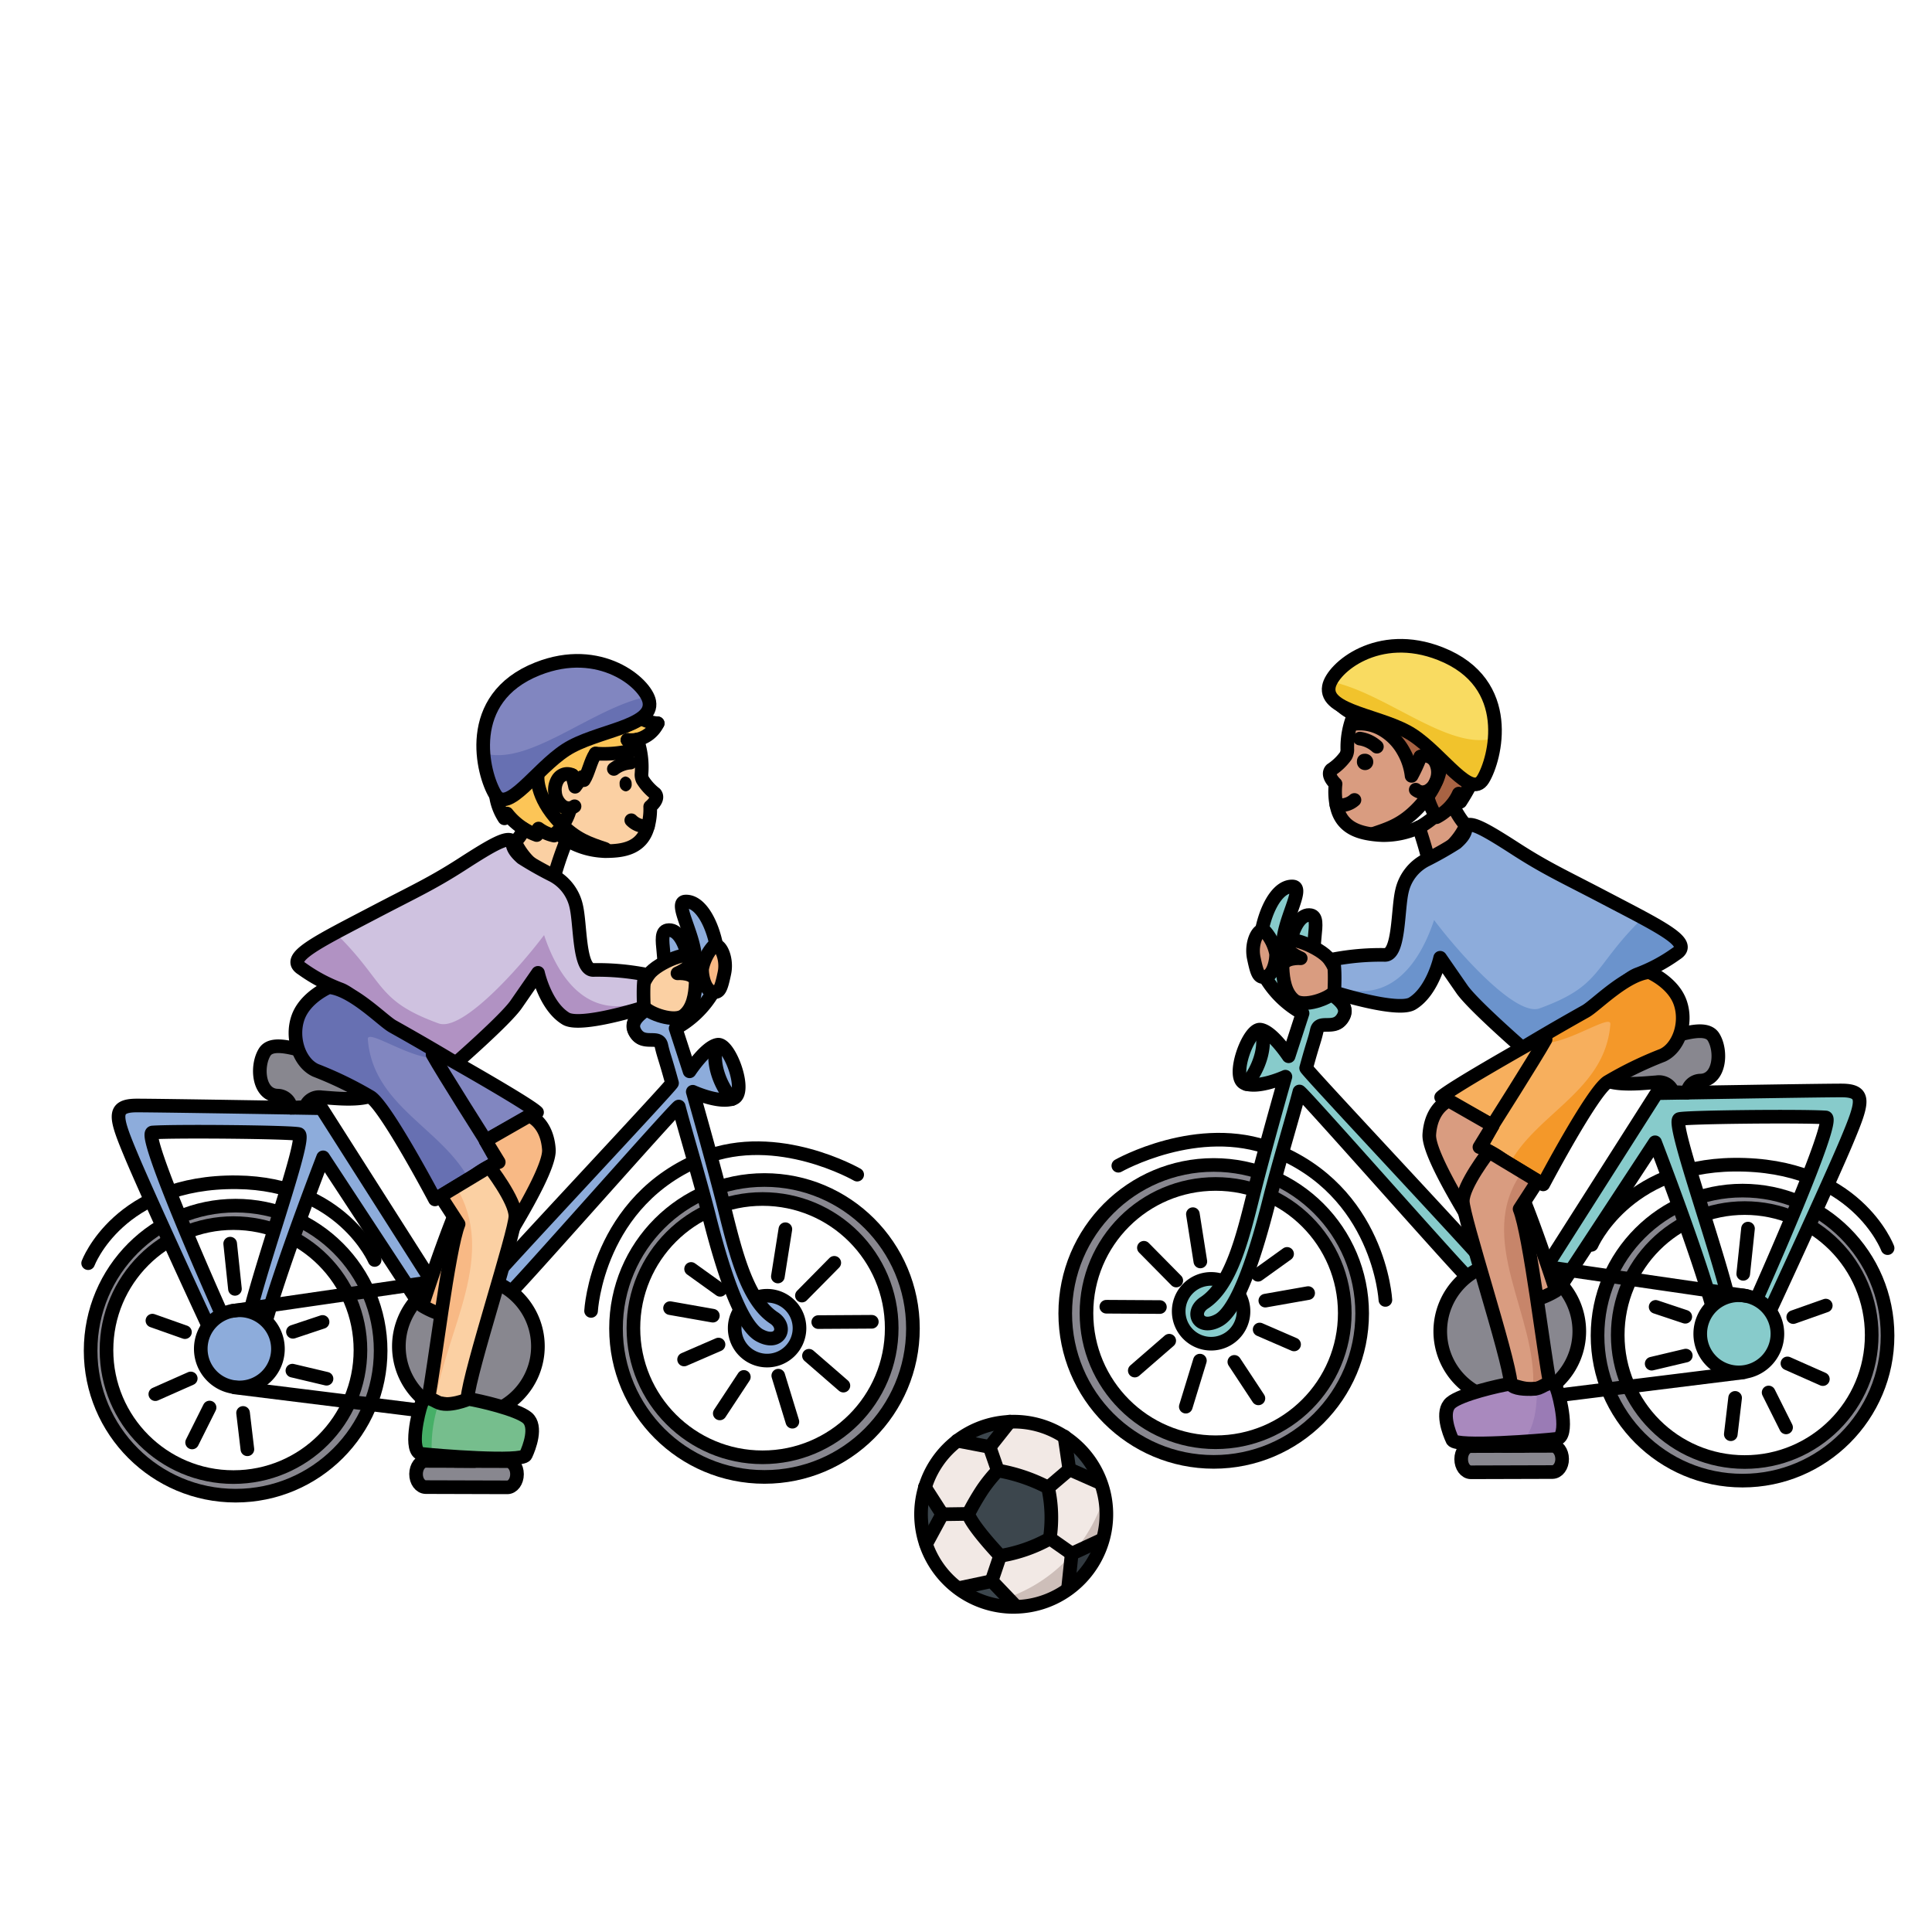 <svg id="_zzzebra_fahrradradball" xmlns="http://www.w3.org/2000/svg" viewBox="0 0 283.465 283.465"><defs><style>.cls-1{fill:#fcd1a4;}.cls-2{fill:#fbd0a3;}.cls-3{fill:#fcc557;}.cls-29,.cls-4{fill:none;}.cls-4{stroke:#000;stroke-linecap:round;stroke-linejoin:round;stroke-width:2px;}.cls-5{fill:#d99c80;}.cls-6{fill:#a86343;}.cls-7{fill:#87cbcb;}.cls-8{fill:#88878f;}.cls-9{fill:#f9db61;}.cls-10{fill:#f1c32c;}.cls-11{fill:#8dacdb;}.cls-12{fill:#6b93cc;}.cls-13{fill:#f7af5d;}.cls-14{fill:#f49829;}.cls-15{fill:#c7856a;}.cls-16{fill:#a989be;}.cls-17{fill:#9a7bb5;}.cls-18{fill:#8186c0;}.cls-19{fill:#6770b2;}.cls-20{fill:#f8b985;}.cls-21{fill:#cfc2e0;}.cls-22{fill:#b192c3;}.cls-23{fill:#76be8d;}.cls-24{fill:#46af67;}.cls-25{fill:#f2e9e5;}.cls-26{fill:#3c464d;}.cls-27{fill:#cdbeb9;}.cls-28{fill:#323a40;}</style></defs><title>_zzzebra_fahrradradball</title><g id="Layer_9" data-name="Layer 9"><path class="cls-1" d="M3601.11,1575.233c.01.01.01.02.02.03C3601.12,1575.353,3601.12,1575.373,3601.11,1575.233Z" transform="translate(-3507.484 -1448.535)"/><path class="cls-2" d="M3600.97,1557.043a12.264,12.264,0,0,1,.63,5.1,1.738,1.738,0,0,0,.16.8,7.725,7.725,0,0,0,1.85,2.04c.58.7-.37,1.61-.73,1.91a9.387,9.387,0,0,1-.32,2.85l-.04-.01a.405.405,0,0,1-.1.03l.12.04c-.9,3.33-3.88,3.58-6.05,3.61a4.553,4.553,0,0,1-.62-.02,11.4,11.4,0,0,1-5.04-1.52,1.876,1.876,0,0,1-.18-.12,8.771,8.771,0,0,1-1.44-1.11,7.954,7.954,0,0,0,1.94-3.47l-.01-.08a.17.17,0,0,1-.07.01.757.757,0,0,1-.15.01,1.7,1.7,0,0,1-.85-.26,2.779,2.779,0,0,1-1.15-2.07,2.955,2.955,0,0,1,.37-1.84,1.687,1.687,0,0,1,1.25-.85,1.744,1.744,0,0,1,.64.06,1.2,1.2,0,0,1,.26.11c.01,0,.02,0,.02.01.09.54.31,1.15.4,1.7.34-.48.69-.95,1.04-1.43.08.16.17.31.25.46.67-1.04.99-2.86,1.71-3.9a17.41,17.41,0,0,0,5.85-.59c-.4-.41-.76-1-1.16-1.41A4.84,4.84,0,0,0,3600.97,1557.043Z" transform="translate(-3507.484 -1448.535)"/><path class="cls-2" d="M3586.5,1570.1a5.87,5.87,0,0,0,2.28,1.03c.14-.16.28-.33.43-.49a8.771,8.771,0,0,0,1.44,1.11l-.02.03a49.941,49.941,0,0,0-1.72,4.96c-.27,1.32-2.87-.82-4.03-1.98a10.186,10.186,0,0,1-1.85-2.74,3.919,3.919,0,0,0,1.26-1.88l.02-.03a9.783,9.783,0,0,0,1.92.94A5.158,5.158,0,0,0,3586.5,1570.1Z" transform="translate(-3507.484 -1448.535)"/><path class="cls-3" d="M3589.21,1570.643c-.15.16-.29.33-.43.49a5.87,5.87,0,0,1-2.28-1.03,5.158,5.158,0,0,1-.27.95,9.783,9.783,0,0,1-1.92-.94,9.567,9.567,0,0,1-2.44-2.21c-.13.23-.24.46-.37.7a8.153,8.153,0,0,1-1.17-2.83,9.743,9.743,0,0,1,1.11-6.54c-.21.01-.42.02-.64.04a5.4,5.4,0,0,1,.1-1.39,7.581,7.581,0,0,1,1.83-3.43,16.132,16.132,0,0,1,4.21-3,49.981,49.981,0,0,0,4.44-2.4c-.02.5-.04,1-.07,1.5,1.45-1.12,3.01-.67,4.55-.2.83.25,1.65.57,2.48.8a12,12,0,0,0,2.13.43c-.31.17-.61.33-.92.5-.01,0-.02.01-.03.01a5.987,5.987,0,0,0,4.46,2.57,4.379,4.379,0,0,1-3.01,2.38,4.84,4.84,0,0,1-1.42.06c.4.41.76,1,1.16,1.41a17.41,17.41,0,0,1-5.85.59c-.72,1.04-1.04,2.86-1.71,3.9-.08-.15-.17-.3-.25-.46-.35.48-.7.95-1.04,1.43-.09-.55-.31-1.16-.4-1.7,0-.01-.01-.01-.02-.01a1.2,1.2,0,0,0-.26-.11,1.744,1.744,0,0,0-.64-.06,1.687,1.687,0,0,0-1.25.85,2.955,2.955,0,0,0-.37,1.84,2.779,2.779,0,0,0,1.15,2.07,1.7,1.7,0,0,0,.85.26.757.757,0,0,0,.15-.01.17.17,0,0,0,.07-.01l.01.08A7.954,7.954,0,0,1,3589.21,1570.643Z" transform="translate(-3507.484 -1448.535)"/><path class="cls-4" d="M3590.63,1571.783a49.941,49.941,0,0,0-1.72,4.96c-.27,1.32-2.87-.82-4.03-1.98a10.186,10.186,0,0,1-1.85-2.74,3.919,3.919,0,0,0,1.26-1.88" transform="translate(-3507.484 -1448.535)"/><path class="cls-4" d="M3591.46,1562.273c0-.01-.01-.01-.02-.01a1.2,1.2,0,0,0-.26-.11,1.744,1.744,0,0,0-.64-.06,1.687,1.687,0,0,0-1.25.85,2.955,2.955,0,0,0-.37,1.84,2.779,2.779,0,0,0,1.15,2.07,1.7,1.7,0,0,0,.85.26.757.757,0,0,0,.15-.01.17.17,0,0,0,.07-.01,1.382,1.382,0,0,0,.64-.26" transform="translate(-3507.484 -1448.535)"/><path class="cls-4" d="M3599.99,1560.423a4.5,4.5,0,0,0-2.44.93" transform="translate(-3507.484 -1448.535)"/><path class="cls-4" d="M3599.55,1557.1a4.84,4.84,0,0,0,1.42-.06,4.379,4.379,0,0,0,3.01-2.38" transform="translate(-3507.484 -1448.535)"/><path class="cls-4" d="M3589.2,1570.633l.01.01a8.771,8.771,0,0,0,1.44,1.11,1.876,1.876,0,0,0,.18.12,11.4,11.4,0,0,0,5.04,1.52,4.553,4.553,0,0,0,.62.02c2.17-.03,5.15-.28,6.05-3.61.01-.01.01-.01.01-.02" transform="translate(-3507.484 -1448.535)"/><path class="cls-4" d="M3602.52,1569.733a.405.405,0,0,1-.1.03,2.925,2.925,0,0,1-2.31-.88" transform="translate(-3507.484 -1448.535)"/><path class="cls-4" d="M3594.86,1559.1c-.72,1.04-1.04,2.86-1.71,3.9-.08-.15-.17-.3-.25-.46-.35.48-.7.95-1.04,1.43-.09-.55-.31-1.16-.4-1.7" transform="translate(-3507.484 -1448.535)"/><path class="cls-4" d="M3603.98,1554.663a5.987,5.987,0,0,1-4.46-2.57c.01,0,.02-.01.03-.01.31-.17.61-.33.92-.5a12,12,0,0,1-2.13-.43c-.83-.23-1.65-.55-2.48-.8-1.54-.47-3.1-.92-4.55.2.03-.5.05-1,.07-1.5a49.981,49.981,0,0,1-4.44,2.4,16.132,16.132,0,0,0-4.21,3,7.581,7.581,0,0,0-1.83,3.43,5.4,5.4,0,0,0-.1,1.39c.22-.02.43-.03.64-.04a9.743,9.743,0,0,0-1.11,6.54,8.153,8.153,0,0,0,1.17,2.83c.13-.24.24-.47.37-.7a9.567,9.567,0,0,0,2.44,2.21,9.783,9.783,0,0,0,1.92.94,5.158,5.158,0,0,0,.27-.95,5.87,5.87,0,0,0,2.28,1.03c.14-.16.28-.33.43-.49a7.954,7.954,0,0,0,1.94-3.47" transform="translate(-3507.484 -1448.535)"/><path class="cls-4" d="M3594.86,1559.1a17.41,17.41,0,0,0,5.85-.59c-.4-.41-.76-1-1.16-1.41" transform="translate(-3507.484 -1448.535)"/><path class="cls-4" d="M3602.56,1569.743a9.387,9.387,0,0,0,.32-2.85c.36-.3,1.31-1.21.73-1.91a7.725,7.725,0,0,1-1.85-2.04,1.738,1.738,0,0,1-.16-.8,12.264,12.264,0,0,0-.63-5.1" transform="translate(-3507.484 -1448.535)"/><path d="M3599.231,1562.463a1,1,0,0,0-.832,1.124,1.013,1.013,0,0,0,.927,1.062,1,1,0,0,0,.833-1.126A1.013,1.013,0,0,0,3599.231,1562.463Z" transform="translate(-3507.484 -1448.535)"/><path class="cls-5" d="M3720.612,1566.54a12.072,12.072,0,0,0,1.963,3.138,10.207,10.207,0,0,1-1.81,2.669c-1.116,1.116-3.573,3.138-3.832,1.869-.258-1.211-1.187-4.056-1.269-4.291a1.091,1.091,0,0,0,.164-.07,14.96,14.96,0,0,0,2.281-1.646h.011a1.431,1.431,0,0,0,.13.223,7.21,7.21,0,0,0,2.327-1.916Z" transform="translate(-3507.484 -1448.535)"/><path class="cls-6" d="M3716.886,1559.452a1.72,1.72,0,0,0-.693,0,2.39,2.39,0,0,0-.282.094c-.012,0-.012.011-.024.011a23.18,23.18,0,0,1-1.293,2.81,9.536,9.536,0,0,0-1.258-3.726,8.233,8.233,0,0,0-3.08-3.08,6.587,6.587,0,0,0-4.267-.788c.424-.364.964-.623,1.388-1a7.2,7.2,0,0,1-1.223-.458,7.633,7.633,0,0,1-3.515-3.268l3.209.376-2.68-1.892a9.719,9.719,0,0,1,5.372-1.728l-1.163-.635a14.226,14.226,0,0,1,5.031-.224l-1.893-1.363a25.826,25.826,0,0,1,9.545,3.091,12.263,12.263,0,0,1,5.913,7.841,28.552,28.552,0,0,1-4.22,10.661l-.235-1.2a7.108,7.108,0,0,1-.941,1.54,7.21,7.21,0,0,1-2.327,1.916,1.431,1.431,0,0,1-.13-.223,10.277,10.277,0,0,1-1.2-2.786,10.509,10.509,0,0,0,1.164-1.975l-.023-.011a3.667,3.667,0,0,0,.341-.988,3.259,3.259,0,0,0-.259-2A1.784,1.784,0,0,0,3716.886,1559.452Z" transform="translate(-3507.484 -1448.535)"/><path class="cls-5" d="M3716.921,1565.423a16.08,16.08,0,0,1-1.3,1.564c-2.4,2.539-4.4,3.115-6.689,3.9l-.012.059c-2.174-.282-4.737-1.035-5.348-4.291l-.012-.035a10.162,10.162,0,0,1-.117-3.068c-.365-.341-1.293-1.387-.623-2.092a8.1,8.1,0,0,0,2.116-2.022,1.951,1.951,0,0,0,.235-.846,12.378,12.378,0,0,1,.987-5.267v-.011a7.2,7.2,0,0,0,1.223.458c-.424.376-.964.635-1.388,1a6.587,6.587,0,0,1,4.267.788,8.233,8.233,0,0,1,3.08,3.08,9.536,9.536,0,0,1,1.258,3.726,23.18,23.18,0,0,0,1.293-2.81c.012,0,.012-.011.024-.011a2.39,2.39,0,0,1,.282-.094,1.72,1.72,0,0,1,.693,0,1.784,1.784,0,0,1,1.258,1,3.259,3.259,0,0,1,.259,2,3.667,3.667,0,0,1-.341.988l.023.011A10.509,10.509,0,0,1,3716.921,1565.423Z" transform="translate(-3507.484 -1448.535)"/><path class="cls-1" d="M3703.544,1566.822c-.011.082-.011.07-.011.023A.039.039,0,0,0,3703.544,1566.822Z" transform="translate(-3507.484 -1448.535)"/><path class="cls-4" d="M3715.887,1559.557c.012,0,.012-.011.024-.011a2.39,2.39,0,0,1,.282-.094,1.72,1.72,0,0,1,.693,0,1.784,1.784,0,0,1,1.258,1,3.259,3.259,0,0,1,.259,2,3.667,3.667,0,0,1-.341.988,2.545,2.545,0,0,1-1.047,1.116,1.676,1.676,0,0,1-.916.212.783.783,0,0,1-.165-.024,1.544,1.544,0,0,1-.729-.341" transform="translate(-3507.484 -1448.535)"/><path class="cls-4" d="M3707,1556.9a4.778,4.778,0,0,1,2.5,1.187" transform="translate(-3507.484 -1448.535)"/><path class="cls-4" d="M3703.556,1566.622a10.162,10.162,0,0,1-.117-3.068c-.365-.341-1.293-1.387-.623-2.092a8.1,8.1,0,0,0,2.116-2.022,1.951,1.951,0,0,0,.235-.846,12.378,12.378,0,0,1,.987-5.267" transform="translate(-3507.484 -1448.535)"/><path class="cls-4" d="M3718.109,1568.209a14.96,14.96,0,0,1-2.281,1.646,1.091,1.091,0,0,1-.164.07,12.4,12.4,0,0,1-5.29,1.14q-.389-.016-.67-.035c-.247-.023-.517-.047-.788-.082-2.174-.282-4.737-1.035-5.348-4.291" transform="translate(-3507.484 -1448.535)"/><path class="cls-4" d="M3703.6,1566.622a3.029,3.029,0,0,0,2.61-.717" transform="translate(-3507.484 -1448.535)"/><path class="cls-4" d="M3725.973,1555.514a28.552,28.552,0,0,1-4.22,10.661l-.235-1.2a7.108,7.108,0,0,1-.941,1.54,7.21,7.21,0,0,1-2.327,1.916,1.431,1.431,0,0,1-.13-.223,10.277,10.277,0,0,1-1.2-2.786q-.1-.352-.176-.7" transform="translate(-3507.484 -1448.535)"/><path class="cls-4" d="M3725.973,1555.514a12.263,12.263,0,0,0-5.913-7.841,25.826,25.826,0,0,0-9.545-3.091l1.893,1.363a14.226,14.226,0,0,0-5.031.224l1.163.635a9.719,9.719,0,0,0-5.372,1.728l2.68,1.892-3.209-.376a7.633,7.633,0,0,0,3.515,3.268,7.2,7.2,0,0,0,1.223.458c-.424.376-.964.635-1.388,1a6.587,6.587,0,0,1,4.267.788,8.233,8.233,0,0,1,3.08,3.08,9.536,9.536,0,0,1,1.258,3.726,23.18,23.18,0,0,0,1.293-2.81" transform="translate(-3507.484 -1448.535)"/><path class="cls-4" d="M3718.837,1560.051a6.555,6.555,0,0,1-.752,3.4,10.509,10.509,0,0,1-1.164,1.975,16.08,16.08,0,0,1-1.3,1.564c-2.4,2.539-4.4,3.115-6.689,3.9" transform="translate(-3507.484 -1448.535)"/><path class="cls-4" d="M3715.664,1569.913v.012c.082.235,1.011,3.08,1.269,4.291.259,1.269,2.716-.753,3.832-1.869a10.207,10.207,0,0,0,1.81-2.669,12.072,12.072,0,0,1-1.963-3.138" transform="translate(-3507.484 -1448.535)"/><path class="cls-4" d="M3741,1631.178s4.969-11.577,20.85-11.759c17.923-.205,22.584,12.244,22.584,12.244" transform="translate(-3507.484 -1448.535)"/><path class="cls-7" d="M3685.184,1636.175a4.755,4.755,0,1,1-4.761,4.749A4.75,4.75,0,0,1,3685.184,1636.175Z" transform="translate(-3507.484 -1448.535)"/><path class="cls-4" d="M3680.423,1640.924a4.755,4.755,0,1,1,4.761,4.761A4.753,4.753,0,0,1,3680.423,1640.924Z" transform="translate(-3507.484 -1448.535)"/><path class="cls-4" d="M3671.566,1619.572s11.715-6.64,22.618-2.416c15.7,6.086,16.566,22.106,16.566,22.106" transform="translate(-3507.484 -1448.535)"/><path class="cls-7" d="M3700.817,1591.46c1.258,2.821,5.643,4.337,3.245,6.853-1.669,1.763-5.948-2.128-6.83-4.314-1.822-4.467-.082-11.708,2.574-11.179C3701.593,1583.173,3699.23,1587.922,3700.817,1591.46Z" transform="translate(-3507.484 -1448.535)"/><path class="cls-4" d="M3699.806,1582.82c1.787.353-.576,5.1,1.011,8.64,1.258,2.821,5.643,4.337,3.245,6.853-1.669,1.763-5.948-2.128-6.83-4.314C3695.41,1589.532,3697.15,1582.291,3699.806,1582.82Z" transform="translate(-3507.484 -1448.535)"/><path class="cls-8" d="M3782.1,1644.415a18.632,18.632,0,1,0-18.632,18.632A18.637,18.637,0,0,0,3782.1,1644.415Zm-18.949-21.194a21.277,21.277,0,1,1-21.276,21.277A21.271,21.271,0,0,1,3763.153,1623.221Z" transform="translate(-3507.484 -1448.535)"/><path class="cls-8" d="M3704.79,1641.194a18.949,18.949,0,1,0-18.948,18.949A18.952,18.952,0,0,0,3704.79,1641.194Zm-41.012.047a21.782,21.782,0,1,1,21.782,21.782A21.78,21.78,0,0,1,3663.778,1641.241Z" transform="translate(-3507.484 -1448.535)"/><circle class="cls-4" cx="178.357" cy="192.659" r="18.949"/><circle class="cls-4" cx="178.075" cy="192.706" r="21.782"/><circle class="cls-4" cx="255.669" cy="195.962" r="21.276"/><circle class="cls-4" cx="255.986" cy="195.88" r="18.631"/><path class="cls-7" d="M3764.411,1640.854c1.269-2.692,12.613-28.247,10.943-28.365-3.326-.235-20.523-.07-21.476.235-1.293.435,6.336,21.077,7.77,28.764a3.7,3.7,0,0,1,.071.858c-.047,2.046-1.81,2.645-2.61-.623-1.986-7.993-8.792-25.59-8.792-25.59l-13.706,20.889-2.645-2.034,16.586-26.06s23.368-.4,27.095-.4,3.173,1.751.787,7.452-11.4,25.273-12.354,27.178c-.729,1.457-2.081.893-2.081-.671A3.829,3.829,0,0,1,3764.411,1640.854Z" transform="translate(-3507.484 -1448.535)"/><path class="cls-7" d="M3704.414,1597.984c-1.222,1.775-3.362.106-3.726,1.74-.341,1.528-.517,1.681-1.563,5.513-.071.27,26.636,28.669,26.554,28.987l-2.892,1.646c-.353,0-24.285-27.189-24.65-27.189-.964,3.691-3.079,10.661-4.431,16.01-1.811,7.182-4.5,15.916-7.406,17.538s-4.255-1.14-2.127-2.539c3.926-2.574,5.642-9.627,7.194-15.846,1.645-6.594,4.713-17.338,4.713-17.338s-3.985,1.846-6.007.964.6-8.1,2.328-7.864,4.149,3.9,4.149,3.9l2.046-6.3a14.273,14.273,0,0,1-5.431-5.219c-2.257-3.738.247-13.542,3.973-13.389,1.9.071-1.622,5.243-1.41,8.922s4.6,5.243,6.923,6.771S3705.167,1596.879,3704.414,1597.984Z" transform="translate(-3507.484 -1448.535)"/><path class="cls-4" d="M3684.173,1639.69c-2.128,1.4-.776,4.161,2.127,2.539s5.595-10.356,7.406-17.538c1.352-5.349,3.467-12.319,4.431-16.01.365,0,24.3,27.189,24.65,27.189l2.892-1.646c.082-.318-26.625-28.717-26.554-28.987,1.046-3.832,1.222-3.985,1.563-5.513.364-1.634,2.5.035,3.726-1.74.753-1.105.553-2.163-1.763-3.691s-6.724-3.1-6.923-6.771,3.314-8.851,1.41-8.922c-3.726-.153-6.23,9.651-3.973,13.389a14.273,14.273,0,0,0,5.431,5.219l-2.046,6.3s-2.421-3.68-4.149-3.9-4.349,6.994-2.328,7.864,6.007-.964,6.007-.964-3.068,10.744-4.713,17.338C3689.815,1630.063,3688.1,1637.116,3684.173,1639.69Z" transform="translate(-3507.484 -1448.535)"/><path class="cls-4" d="M3761.719,1642.346c-.047,2.046-1.81,2.645-2.61-.623-1.986-7.993-8.792-25.59-8.792-25.59l-13.706,20.889-2.645-2.034,16.586-26.06s23.368-.4,27.095-.4,3.173,1.751.787,7.452-11.4,25.273-12.354,27.178c-.729,1.457-2.081.893-2.081-.671a3.829,3.829,0,0,1,.412-1.633c1.269-2.692,12.613-28.247,10.943-28.365-3.326-.235-20.523-.07-21.476.235-1.293.435,6.336,21.077,7.77,28.764A3.7,3.7,0,0,1,3761.719,1642.346Z" transform="translate(-3507.484 -1448.535)"/><path class="cls-7" d="M3762.6,1638.585a5.654,5.654,0,1,1-5.655,5.654A5.658,5.658,0,0,1,3762.6,1638.585Z" transform="translate(-3507.484 -1448.535)"/><path class="cls-4" d="M3756.946,1644.239a5.66,5.66,0,1,1,5.655,5.654A5.649,5.649,0,0,1,3756.946,1644.239Z" transform="translate(-3507.484 -1448.535)"/><path class="cls-8" d="M3729.005,1633.683a10.192,10.192,0,1,1-10.2,10.192A10.189,10.189,0,0,1,3729.005,1633.683Z" transform="translate(-3507.484 -1448.535)"/><path class="cls-4" d="M3718.8,1643.875a10.2,10.2,0,1,1,10.2,10.191A10.2,10.2,0,0,1,3718.8,1643.875Z" transform="translate(-3507.484 -1448.535)"/><path class="cls-8" d="M3736.681,1662.588c0,1.058-.635,1.916-1.41,1.928l-11.978.035c-.788,0-1.423-.858-1.423-1.916v-.023c0-1.058.635-1.9,1.411-1.9l11.966-.035C3736.035,1660.66,3736.669,1661.518,3736.681,1662.588Z" transform="translate(-3507.484 -1448.535)"/><path class="cls-8" d="M3731.062,1653.854l-.141,6.818-2.809.012-.071-6.677a6.174,6.174,0,0,0,1.376.071A14.821,14.821,0,0,0,3731.062,1653.854Z" transform="translate(-3507.484 -1448.535)"/><path class="cls-4" d="M3723.281,1660.707l11.966-.035c.788-.012,1.422.846,1.434,1.916s-.635,1.916-1.41,1.928l-11.978.035c-.788,0-1.423-.858-1.423-1.916v-.023C3721.87,1661.554,3722.505,1660.707,3723.281,1660.707Z" transform="translate(-3507.484 -1448.535)"/><path class="cls-4" d="M3728.112,1660.684l-.071-6.677a6.174,6.174,0,0,0,1.376.071,14.821,14.821,0,0,0,1.645-.224l-.141,6.818Z" transform="translate(-3507.484 -1448.535)"/><path class="cls-4" d="M3731.522,1634l32.128,4.664" transform="translate(-3507.484 -1448.535)"/><path class="cls-4" d="M3730.129,1654.006l33.172-4.117" transform="translate(-3507.484 -1448.535)"/><path class="cls-4" d="M3688.588,1648.349l3.531,5.357" transform="translate(-3507.484 -1448.535)"/><path class="cls-4" d="M3692.3,1643.6l5.053,2.192" transform="translate(-3507.484 -1448.535)"/><path class="cls-4" d="M3693.134,1639.366l6.283-1.108" transform="translate(-3507.484 -1448.535)"/><path class="cls-4" d="M3692.062,1635.571l4.265-3.063" transform="translate(-3507.484 -1448.535)"/><path class="cls-4" d="M3683.6,1633.617l-1.095-6.94" transform="translate(-3507.484 -1448.535)"/><path class="cls-4" d="M3680.067,1636.417l-4.748-4.809" transform="translate(-3507.484 -1448.535)"/><path class="cls-4" d="M3669.805,1640.259l7.861.047" transform="translate(-3507.484 -1448.535)"/><path class="cls-4" d="M3679.033,1645.244l-5.052,4.383" transform="translate(-3507.484 -1448.535)"/><path class="cls-4" d="M3683.535,1648.166l-2.068,6.757" transform="translate(-3507.484 -1448.535)"/><path class="cls-4" d="M3763.253,1635.434l.7-6.638" transform="translate(-3507.484 -1448.535)"/><path class="cls-4" d="M3770.589,1641.78l4.774-1.688" transform="translate(-3507.484 -1448.535)"/><path class="cls-4" d="M3769.737,1648.575l5.2,2.305" transform="translate(-3507.484 -1448.535)"/><path class="cls-4" d="M3766.977,1652.842l2.562,5.124" transform="translate(-3507.484 -1448.535)"/><path class="cls-4" d="M3762.062,1653.633l-.634,5.334" transform="translate(-3507.484 -1448.535)"/><path class="cls-4" d="M3754.826,1647.43l-5.008,1.186" transform="translate(-3507.484 -1448.535)"/><path class="cls-4" d="M3750.4,1640.281l4.349,1.452" transform="translate(-3507.484 -1448.535)"/><path class="cls-8" d="M3758.9,1600.7c1.258,2.046.952,6.3-1.905,6.383a1.991,1.991,0,0,0-1.951,1.775l-2.116-.094a2.151,2.151,0,0,0-2.409-1.434c-2.022.117-8.722,1.011-8.652-1.963.047-1.8,4.2-2.88,7.5-3.715C3752.938,1600.758,3757.64,1598.654,3758.9,1600.7Z" transform="translate(-3507.484 -1448.535)"/><path class="cls-4" d="M3741.865,1605.366c-.07,2.974,6.63,2.08,8.652,1.963a2.151,2.151,0,0,1,2.409,1.434l2.116.094a1.991,1.991,0,0,1,1.951-1.775c2.857-.082,3.163-4.337,1.905-6.383s-5.96.059-9.533.952C3746.062,1602.486,3741.912,1603.567,3741.865,1605.366Z" transform="translate(-3507.484 -1448.535)"/><path class="cls-4" d="M3692.446,1599.745s.727,1.029.1,3.576a10.83,10.83,0,0,1-2.206,4.273" transform="translate(-3507.484 -1448.535)"/><path d="M3707.642,1559.132a1.2,1.2,0,1,1-1.063,1.054A1.07,1.07,0,0,1,3707.642,1559.132Z" transform="translate(-3507.484 -1448.535)"/><path class="cls-9" d="M3718.837,1544.453c10.979,4.337,8.041,15.492,6.23,18.431s-5.936-3.644-10.332-6.524-12.977-3.338-12.272-7.1C3702.968,1546.58,3709.657,1540.82,3718.837,1544.453Z" transform="translate(-3507.484 -1448.535)"/><path class="cls-10" d="M3702.73,1548.531a3.066,3.066,0,0,0-.267.729c-.705,3.762,7.864,4.232,12.272,7.1s8.511,9.451,10.333,6.524a14.565,14.565,0,0,0,1.724-6.067C3720.156,1558.859,3710.858,1550.172,3702.73,1548.531Z" transform="translate(-3507.484 -1448.535)"/><path class="cls-4" d="M3702.463,1549.26c.5-2.68,7.194-8.44,16.374-4.807,10.979,4.337,8.041,15.492,6.23,18.431s-5.936-3.644-10.332-6.524S3701.758,1553.022,3702.463,1549.26Z" transform="translate(-3507.484 -1448.535)"/><path class="cls-5" d="M3702.5,1589.25c1.282,1.716,1.6,3.679.8,4.749s-4.526,2.386-5.9,1.317-1.669-3.08-1.74-4.738,2.668-1.445,2.668-1.445-2.586-1.082-2.327-2.316S3701.217,1587.534,3702.5,1589.25Z" transform="translate(-3507.484 -1448.535)"/><path class="cls-5" d="M3693.247,1591.824c-1.069.282-1.3-.364-1.81-2.727s.835-4.784,1.7-3.855a7.073,7.073,0,0,1,1.564,3.221C3694.752,1589.485,3694.317,1591.554,3693.247,1591.824Z" transform="translate(-3507.484 -1448.535)"/><path class="cls-4" d="M3702.5,1589.25c-1.281-1.716-6.253-3.667-6.5-2.433s2.327,2.316,2.327,2.316-2.739-.212-2.668,1.445.376,3.668,1.74,4.738,5.113-.247,5.9-1.317S3703.78,1590.966,3702.5,1589.25Z" transform="translate(-3507.484 -1448.535)"/><path class="cls-4" d="M3693.141,1585.242c-.869-.929-2.2,1.493-1.7,3.855s.741,3.009,1.81,2.727,1.505-2.339,1.458-3.361A7.073,7.073,0,0,0,3693.141,1585.242Z" transform="translate(-3507.484 -1448.535)"/><path class="cls-11" d="M3753.068,1586c2.6,2.462-2.9,4.591-5.3,5.484s-6.1,5.713-8.522,6.348-8.217,4.631-8.217,4.631-7.452-6.488-9.039-8.78-3.2-4.62-3.2-4.62-1.069,4.9-4.1,6.724c-2.186,1.293-11.437-1.658-11.437-1.658s.235-4.114-.247-4.819a37.081,37.081,0,0,1,7.687-.67c2.128,0,1.846-6.618,2.492-9.357a6.776,6.776,0,0,1,3.433-4.514c1.081-.635,3.9-1.83,4.537-2.562a5.184,5.184,0,0,0,1.4-2.457c.717-.729,2.786.411,7.288,3.315s8.369,4.018,13.965,7.65S3750.5,1583.565,3753.068,1586Z" transform="translate(-3507.484 -1448.535)"/><path class="cls-12" d="M3748.521,1583.2c-7.452,7.3-5.872,9.914-15.188,13.3-3.526,1.175-11.909-8.273-15.436-12.975-2.285,6.856-6.8,12.574-14.607,9.652-.017.56-.039.951-.039.951s9.251,2.951,11.437,1.658c3.033-1.822,4.1-6.724,4.1-6.724s1.611,2.316,3.2,4.62,9.039,8.78,9.039,8.78,5.8-4,8.217-4.631,6.124-5.454,8.522-6.347a24.957,24.957,0,0,0,5.651-3.023C3755.446,1587.2,3751.064,1583.649,3748.521,1583.2Z" transform="translate(-3507.484 -1448.535)"/><path class="cls-4" d="M3703,1589.309a37.081,37.081,0,0,1,7.687-.67c2.128,0,1.846-6.618,2.492-9.357a6.776,6.776,0,0,1,3.433-4.514,50.8,50.8,0,0,0,4.537-2.562c1.079-.95,1.423-1.624,1.4-2.457.717-.729,2.786.411,7.288,3.315s7.009,4.006,12.918,7.1c8.569,4.49,13.209,6.684,10.659,8.294a24.253,24.253,0,0,1-5.651,3.022c-2.4.894-6.1,5.713-8.522,6.348s-8.217,4.631-8.217,4.631-7.452-6.488-9.039-8.78-3.2-4.62-3.2-4.62-1.069,4.9-4.1,6.724c-2.186,1.293-11.437-1.658-11.437-1.658S3703.486,1590.014,3703,1589.309Z" transform="translate(-3507.484 -1448.535)"/><path class="cls-13" d="M3754.02,1595.68c1.034,3.033-.271,6.63-2.61,7.688a54.232,54.232,0,0,0-8.076,3.926c-2.327,1.563-9.427,15.011-9.427,15.011l-9.145-5.549,1.716-3.068-7.547-4.161c1.2-1.211,12.707-7.711,12.707-7.711s3.4-2.057,8.476-4.9c1.492-.834,5.889-5.442,9.356-5.748C3749.47,1591.166,3752.973,1592.659,3754.02,1595.68Z" transform="translate(-3507.484 -1448.535)"/><path class="cls-14" d="M3754.019,1595.68c-1.046-3.021-4.549-4.514-4.549-4.514-3.467.306-7.864,4.914-9.357,5.748-3.5,1.961-6.2,3.547-7.541,4.344,3.209,1.712,11.325-4.261,11.186-2.451-.75,9.733-10.766,13.009-14.8,20.493l4.953,3.005s7.1-13.448,9.428-15.011a54.274,54.274,0,0,1,8.075-3.926C3753.749,1602.31,3755.054,1598.713,3754.019,1595.68Z" transform="translate(-3507.484 -1448.535)"/><path class="cls-4" d="M3731.638,1601.816s-11.508,6.5-12.707,7.711l7.547,4.161-1.716,3.068,9.145,5.549s7.1-13.448,9.427-15.011a54.232,54.232,0,0,1,8.076-3.926c2.339-1.058,3.644-4.655,2.61-7.688s-4.55-4.514-4.55-4.514c-3.467.306-7.864,4.914-9.356,5.748C3735.036,1599.759,3731.638,1601.816,3731.638,1601.816Z" transform="translate(-3507.484 -1448.535)"/><path class="cls-4" d="M3726.316,1613.877s6.408-10.088,7.942-12.835" transform="translate(-3507.484 -1448.535)"/><path class="cls-5" d="M3728.183,1618.884c2.256,2.386,7.593,19.019,7.593,19.019s-4.514,2.892-5.9.435-12.965-19.3-12.683-23.357,2.88-4.96,2.88-4.96l6.406,3.667-1.928,3.151A13.778,13.778,0,0,1,3728.183,1618.884Z" transform="translate(-3507.484 -1448.535)"/><path class="cls-4" d="M3720.072,1610.021s-2.6.893-2.88,4.96,11.308,20.912,12.683,23.357,5.9-.435,5.9-.435-5.337-16.633-7.593-19.019a13.778,13.778,0,0,0-3.633-2.045l1.928-3.151Z" transform="translate(-3507.484 -1448.535)"/><path class="cls-5" d="M3734.859,1651.315c.247,1.141-5.619,1.517-5.724.141-.294-3.879-7.018-24.344-7.03-26.683s3.832-7.264,3.832-7.264l7.159,4.314-2.657,4.1C3731.921,1629.522,3734.048,1647.5,3734.859,1651.315Z" transform="translate(-3507.484 -1448.535)"/><path class="cls-15" d="M3734.859,1651.315c-.811-3.82-2.939-21.793-4.42-25.39l2.657-4.1-2.265-1.366c-7.109,9.851,2.318,21.152,1.58,31.852C3733.753,1652.211,3734.975,1651.848,3734.859,1651.315Z" transform="translate(-3507.484 -1448.535)"/><path class="cls-16" d="M3735.905,1652.338c.412,1.034,1.9,7.088-.058,7.311s-14.741,1.27-15.258.177-1.728-4.208-.223-5.478,7.1-2.527,8.581-2.762c0,0,3.044,1.3,4.607.458C3735.235,1651.139,3735.506,1651.3,3735.905,1652.338Z" transform="translate(-3507.484 -1448.535)"/><path class="cls-4" d="M3725.937,1617.509s-3.843,4.925-3.832,7.264,6.736,22.8,7.03,26.683c.1,1.376,5.971,1,5.724-.141-.811-3.82-2.938-21.793-4.42-25.39l2.657-4.1Z" transform="translate(-3507.484 -1448.535)"/><path class="cls-17" d="M3735.905,1652.338c-.4-1.035-.67-1.2-2.351-.294a2.225,2.225,0,0,1-.559.2c-.03,2.764-.266,5.477-2.025,7.809,2.276-.151,4.21-.324,4.877-.405C3737.81,1659.426,3736.317,1653.372,3735.905,1652.338Z" transform="translate(-3507.484 -1448.535)"/><path class="cls-4" d="M3728.947,1651.586c-1.482.235-7.089,1.5-8.581,2.762s-.294,4.385.223,5.478,13.306.059,15.258-.177.47-6.277.058-7.311-.67-1.2-2.351-.294C3731.991,1652.89,3728.947,1651.586,3728.947,1651.586Z" transform="translate(-3507.484 -1448.535)"/><path class="cls-4" d="M3586.372,1562.259s-.447,3.068,3.221,6.935c2.4,2.539,4.4,3.115,6.688,3.9" transform="translate(-3507.484 -1448.535)"/><path class="cls-4" d="M3562.452,1633.4s-4.809-11.222-20.179-11.4c-17.346-.2-21.856,11.868-21.856,11.868" transform="translate(-3507.484 -1448.535)"/><path class="cls-11" d="M3620.026,1638.647a4.755,4.755,0,1,0,4.761,4.749A4.751,4.751,0,0,0,3620.026,1638.647Z" transform="translate(-3507.484 -1448.535)"/><path class="cls-4" d="M3624.787,1643.4a4.755,4.755,0,1,0-4.761,4.761A4.754,4.754,0,0,0,3624.787,1643.4Z" transform="translate(-3507.484 -1448.535)"/><path class="cls-4" d="M3633.25,1620.881s-11.672-6.743-22.536-2.453c-15.649,6.179-16.507,22.447-16.507,22.447" transform="translate(-3507.484 -1448.535)"/><path class="cls-11" d="M3604.392,1593.668c-1.258,2.821-5.642,4.337-3.244,6.853,1.669,1.763,5.948-2.128,6.829-4.314,1.822-4.467.083-11.708-2.574-11.179C3603.616,1585.381,3605.979,1590.129,3604.392,1593.668Z" transform="translate(-3507.484 -1448.535)"/><path class="cls-4" d="M3605.4,1585.028c-1.787.353.576,5.1-1.011,8.64-1.258,2.821-5.642,4.337-3.244,6.853,1.669,1.763,5.948-2.128,6.829-4.314C3609.8,1591.74,3608.06,1584.5,3605.4,1585.028Z" transform="translate(-3507.484 -1448.535)"/><path class="cls-8" d="M3542.056,1625.429a21.276,21.276,0,1,0,21.277,21.276A21.271,21.271,0,0,0,3542.056,1625.429Zm-18.948,21.194a18.631,18.631,0,1,1,18.631,18.631A18.637,18.637,0,0,1,3523.108,1646.623Z" transform="translate(-3507.484 -1448.535)"/><path class="cls-8" d="M3619.65,1621.668a21.782,21.782,0,1,0,21.781,21.781A21.772,21.772,0,0,0,3619.65,1621.668Zm-19.231,21.734a18.949,18.949,0,1,1,18.949,18.949A18.953,18.953,0,0,1,3600.419,1643.4Z" transform="translate(-3507.484 -1448.535)"/><circle class="cls-4" cx="111.883" cy="194.867" r="18.949"/><circle class="cls-4" cx="112.165" cy="194.914" r="21.782"/><circle class="cls-4" cx="34.572" cy="198.17" r="21.276"/><circle class="cls-4" cx="34.255" cy="198.088" r="18.631"/><path class="cls-11" d="M3527.563,1610.736c-3.727,0-3.174,1.751-.788,7.452s11.4,25.273,12.354,27.177c.729,1.458,2.081.894,2.081-.67a3.833,3.833,0,0,0-.411-1.634c-1.27-2.692-12.613-28.246-10.944-28.364,3.327-.235,20.524-.071,21.476.235,1.293.435-6.336,21.076-7.77,28.764a3.759,3.759,0,0,0-.071.858c.048,2.045,1.811,2.645,2.61-.623,1.987-7.993,8.793-25.59,8.793-25.59l13.706,20.888,2.645-2.033-16.586-26.061S3531.289,1610.736,3527.563,1610.736Z" transform="translate(-3507.484 -1448.535)"/><path class="cls-11" d="M3579.531,1636.432l2.891,1.645c.353,0,24.286-27.189,24.65-27.189.964,3.691,3.08,10.662,4.432,16.01,1.81,7.183,4.5,15.916,7.405,17.539s4.255-1.141,2.128-2.539c-3.926-2.575-5.642-9.628-7.194-15.846-1.646-6.594-4.714-17.338-4.714-17.338s3.985,1.845,6.007.964-.6-8.1-2.328-7.864-4.149,3.9-4.149,3.9l-2.045-6.3a14.267,14.267,0,0,0,5.43-5.219c2.257-3.738-.246-13.542-3.973-13.389-1.9.07,1.622,5.243,1.411,8.922s-4.6,5.242-6.924,6.771-2.515,2.586-1.763,3.691c1.223,1.775,3.362.105,3.726,1.739.341,1.528.518,1.681,1.564,5.513C3606.085,1607.785,3579.531,1636.032,3579.531,1636.432Z" transform="translate(-3507.484 -1448.535)"/><path class="cls-4" d="M3621.037,1641.9c2.127,1.4.776,4.161-2.128,2.539s-5.6-10.356-7.405-17.539c-1.352-5.348-3.468-12.319-4.432-16.01-.364,0-24.3,27.189-24.65,27.189l-2.891-1.645c0-.4,26.554-28.647,26.554-28.988-1.046-3.832-1.223-3.985-1.564-5.513-.364-1.634-2.5.036-3.726-1.739-.752-1.105-.552-2.163,1.763-3.691s6.724-3.1,6.924-6.771-3.315-8.852-1.411-8.922c3.727-.153,6.23,9.651,3.973,13.389a14.267,14.267,0,0,1-5.43,5.219l2.045,6.3s2.421-3.679,4.149-3.9,4.35,6.994,2.328,7.864-6.007-.964-6.007-.964,3.068,10.744,4.714,17.338C3615.4,1632.27,3617.111,1639.323,3621.037,1641.9Z" transform="translate(-3507.484 -1448.535)"/><path class="cls-4" d="M3543.49,1644.554c.048,2.045,1.811,2.645,2.61-.623,1.987-7.993,8.793-25.59,8.793-25.59l13.706,20.888,2.645-2.033-16.586-26.061s-23.369-.4-27.095-.4-3.174,1.751-.788,7.452,11.4,25.273,12.354,27.177c.729,1.458,2.081.894,2.081-.67a3.833,3.833,0,0,0-.411-1.634c-1.27-2.692-12.613-28.246-10.944-28.364,3.327-.235,20.524-.071,21.476.235,1.293.435-6.336,21.076-7.77,28.764A3.759,3.759,0,0,0,3543.49,1644.554Z" transform="translate(-3507.484 -1448.535)"/><path class="cls-11" d="M3542.609,1640.793a5.654,5.654,0,1,0,5.654,5.654A5.659,5.659,0,0,0,3542.609,1640.793Z" transform="translate(-3507.484 -1448.535)"/><path class="cls-4" d="M3548.263,1646.447a5.66,5.66,0,1,0-5.654,5.654A5.648,5.648,0,0,0,3548.263,1646.447Z" transform="translate(-3507.484 -1448.535)"/><path class="cls-8" d="M3576.2,1635.891a10.192,10.192,0,1,0,10.2,10.191A10.189,10.189,0,0,0,3576.2,1635.891Z" transform="translate(-3507.484 -1448.535)"/><path class="cls-4" d="M3586.407,1646.082a10.2,10.2,0,1,0-10.2,10.192A10.2,10.2,0,0,0,3586.407,1646.082Z" transform="translate(-3507.484 -1448.535)"/><path class="cls-8" d="M3568.528,1664.8c0,1.058.635,1.916,1.411,1.928l11.978.035c.787,0,1.422-.858,1.422-1.916v-.024c0-1.058-.635-1.9-1.41-1.9l-11.967-.035C3569.175,1662.868,3568.54,1663.726,3568.528,1664.8Z" transform="translate(-3507.484 -1448.535)"/><path class="cls-8" d="M3574.147,1656.062l.141,6.818,2.809.012.071-6.677a6.207,6.207,0,0,1-1.375.07A14.935,14.935,0,0,1,3574.147,1656.062Z" transform="translate(-3507.484 -1448.535)"/><path class="cls-4" d="M3581.929,1662.915l-11.967-.035c-.787-.012-1.422.846-1.434,1.916s.635,1.916,1.411,1.928l11.978.035c.787,0,1.422-.858,1.422-1.916v-.024C3583.339,1663.761,3582.7,1662.915,3581.929,1662.915Z" transform="translate(-3507.484 -1448.535)"/><path class="cls-4" d="M3577.1,1662.892l.071-6.677a6.207,6.207,0,0,1-1.375.07,14.935,14.935,0,0,1-1.646-.223l.141,6.818Z" transform="translate(-3507.484 -1448.535)"/><path class="cls-4" d="M3573.687,1636.211l-32.128,4.664" transform="translate(-3507.484 -1448.535)"/><path class="cls-4" d="M3575.08,1656.214l-33.172-4.117" transform="translate(-3507.484 -1448.535)"/><path class="cls-4" d="M3616.622,1650.557l-3.532,5.356" transform="translate(-3507.484 -1448.535)"/><path class="cls-4" d="M3612.907,1645.808l-5.052,2.192" transform="translate(-3507.484 -1448.535)"/><path class="cls-4" d="M3612.075,1641.574l-6.282-1.108" transform="translate(-3507.484 -1448.535)"/><path class="cls-4" d="M3613.148,1637.779l-4.265-3.063" transform="translate(-3507.484 -1448.535)"/><path class="cls-4" d="M3621.613,1635.825l1.1-6.94" transform="translate(-3507.484 -1448.535)"/><path class="cls-4" d="M3625.142,1638.625l4.748-4.809" transform="translate(-3507.484 -1448.535)"/><path class="cls-4" d="M3635.4,1642.467l-7.861.047" transform="translate(-3507.484 -1448.535)"/><path class="cls-4" d="M3626.176,1647.452l5.053,4.383" transform="translate(-3507.484 -1448.535)"/><path class="cls-4" d="M3621.674,1650.374l2.069,6.757" transform="translate(-3507.484 -1448.535)"/><path class="cls-4" d="M3541.956,1637.641l-.7-6.637" transform="translate(-3507.484 -1448.535)"/><path class="cls-4" d="M3534.621,1643.988l-4.774-1.689" transform="translate(-3507.484 -1448.535)"/><path class="cls-4" d="M3535.472,1650.783l-5.2,2.305" transform="translate(-3507.484 -1448.535)"/><path class="cls-4" d="M3538.232,1655.05l-2.561,5.124" transform="translate(-3507.484 -1448.535)"/><path class="cls-4" d="M3543.147,1655.841l.634,5.334" transform="translate(-3507.484 -1448.535)"/><path class="cls-4" d="M3550.384,1649.638l5.007,1.186" transform="translate(-3507.484 -1448.535)"/><path class="cls-4" d="M3554.812,1642.489l-4.348,1.451" transform="translate(-3507.484 -1448.535)"/><path class="cls-8" d="M3546.312,1602.907c-1.258,2.045-.952,6.3,1.9,6.383a1.99,1.99,0,0,1,1.951,1.775l2.116-.094a2.151,2.151,0,0,1,2.41-1.434c2.022.117,8.722,1.011,8.651-1.963-.047-1.8-4.2-2.88-7.5-3.715C3552.271,1602.966,3547.569,1600.862,3546.312,1602.907Z" transform="translate(-3507.484 -1448.535)"/><path class="cls-4" d="M3563.344,1607.574c.071,2.974-6.629,2.08-8.651,1.963a2.151,2.151,0,0,0-2.41,1.434l-2.116.094a1.99,1.99,0,0,0-1.951-1.775c-2.856-.082-3.162-4.338-1.9-6.383s5.959.059,9.533.952C3559.148,1604.694,3563.3,1605.775,3563.344,1607.574Z" transform="translate(-3507.484 -1448.535)"/><path class="cls-4" d="M3612.763,1601.953s-.726,1.029-.1,3.576a10.821,10.821,0,0,0,2.206,4.272" transform="translate(-3507.484 -1448.535)"/><path class="cls-18" d="M3586.372,1546.66c-10.979,4.338-8.04,15.493-6.23,18.432s5.936-3.644,10.332-6.524,12.978-3.338,12.272-7.1C3602.241,1548.788,3595.552,1543.028,3586.372,1546.66Z" transform="translate(-3507.484 -1448.535)"/><path class="cls-19" d="M3602.479,1550.739a2.993,2.993,0,0,1,.267.729c.706,3.762-7.864,4.232-12.272,7.1s-8.51,9.451-10.332,6.524a14.566,14.566,0,0,1-1.724-6.068C3585.053,1561.067,3594.351,1552.38,3602.479,1550.739Z" transform="translate(-3507.484 -1448.535)"/><path class="cls-4" d="M3602.746,1551.468c-.505-2.68-7.194-8.44-16.374-4.808-10.979,4.338-8.04,15.493-6.23,18.432s5.936-3.644,10.332-6.524S3603.452,1555.23,3602.746,1551.468Z" transform="translate(-3507.484 -1448.535)"/><path class="cls-2" d="M3602.711,1591.458c-1.281,1.716-1.6,3.679-.8,4.749s4.525,2.386,5.9,1.316,1.669-3.079,1.739-4.737-2.668-1.446-2.668-1.446,2.586-1.081,2.327-2.315S3603.992,1589.742,3602.711,1591.458Z" transform="translate(-3507.484 -1448.535)"/><path class="cls-20" d="M3610.505,1590.67c-.048,1.023.387,3.092,1.457,3.362s1.3-.364,1.81-2.727-.834-4.784-1.7-3.856A7.072,7.072,0,0,0,3610.505,1590.67Z" transform="translate(-3507.484 -1448.535)"/><path class="cls-4" d="M3602.711,1591.458c1.281-1.716,6.254-3.668,6.5-2.433s-2.327,2.315-2.327,2.315,2.739-.211,2.668,1.446-.376,3.668-1.739,4.737-5.114-.247-5.9-1.316S3601.43,1593.174,3602.711,1591.458Z" transform="translate(-3507.484 -1448.535)"/><path class="cls-4" d="M3612.068,1587.449c.87-.928,2.2,1.493,1.7,3.856s-.74,3.009-1.81,2.727-1.505-2.339-1.457-3.362A7.072,7.072,0,0,1,3612.068,1587.449Z" transform="translate(-3507.484 -1448.535)"/><path class="cls-21" d="M3552.141,1588.206c-2.6,2.463,2.9,4.592,5.3,5.485s6.1,5.713,8.523,6.348,8.216,4.631,8.216,4.631,7.453-6.488,9.04-8.781,3.2-4.619,3.2-4.619,1.07,4.9,4.1,6.723c2.187,1.293,11.438-1.657,11.438-1.657s-.235-4.114.247-4.819a37.1,37.1,0,0,0-7.688-.67c-2.128,0-1.845-6.618-2.492-9.357a6.776,6.776,0,0,0-3.432-4.514c-1.082-.635-3.9-1.831-4.538-2.563a5.189,5.189,0,0,1-1.4-2.456c-.717-.729-2.785.411-7.288,3.314s-8.369,4.019-13.964,7.651S3554.71,1585.772,3552.141,1588.206Z" transform="translate(-3507.484 -1448.535)"/><path class="cls-22" d="M3556.688,1585.406c7.452,7.3,5.872,9.914,15.188,13.3,3.526,1.175,11.91-8.273,15.436-12.975,2.285,6.855,6.8,12.573,14.608,9.652.017.56.039.951.039.951s-9.251,2.951-11.438,1.657c-3.032-1.822-4.1-6.723-4.1-6.723s-1.61,2.315-3.2,4.619-9.04,8.781-9.04,8.781-5.795-4-8.216-4.631-6.125-5.454-8.522-6.348a24.909,24.909,0,0,1-5.651-3.022C3549.763,1589.407,3554.145,1585.856,3556.688,1585.406Z" transform="translate(-3507.484 -1448.535)"/><path class="cls-4" d="M3602.206,1591.517a37.1,37.1,0,0,0-7.688-.67c-2.128,0-1.845-6.618-2.492-9.357a6.776,6.776,0,0,0-3.432-4.514,50.43,50.43,0,0,1-4.538-2.563c-1.078-.949-1.423-1.623-1.4-2.456-.717-.729-2.785.411-7.288,3.314s-7.009,4.007-12.917,7.1c-8.57,4.491-13.21,6.685-10.659,8.3a24.228,24.228,0,0,0,5.65,3.022c2.4.894,6.1,5.713,8.523,6.348s8.216,4.631,8.216,4.631,7.453-6.488,9.04-8.781,3.2-4.619,3.2-4.619,1.07,4.9,4.1,6.723c2.187,1.293,11.438-1.657,11.438-1.657S3601.724,1592.222,3602.206,1591.517Z" transform="translate(-3507.484 -1448.535)"/><path class="cls-18" d="M3551.19,1597.888c-1.035,3.032.27,6.629,2.609,7.687a54.381,54.381,0,0,1,8.076,3.926c2.327,1.564,9.427,15.011,9.427,15.011l9.146-5.548-1.717-3.068,7.547-4.161c-1.2-1.211-12.707-7.711-12.707-7.711s-3.4-2.057-8.475-4.9c-1.493-.835-5.889-5.443-9.357-5.748C3555.739,1593.374,3552.236,1594.867,3551.19,1597.888Z" transform="translate(-3507.484 -1448.535)"/><path class="cls-19" d="M3551.19,1597.888c1.046-3.021,4.549-4.514,4.549-4.514,3.468.305,7.864,4.913,9.357,5.748,3.5,1.96,6.2,3.547,7.541,4.343-3.208,1.713-11.325-4.26-11.185-2.451.749,9.733,10.765,13.01,14.8,20.493l-4.953,3s-7.1-13.447-9.427-15.011a54.381,54.381,0,0,0-8.076-3.926C3551.46,1604.517,3550.156,1600.92,3551.19,1597.888Z" transform="translate(-3507.484 -1448.535)"/><path class="cls-4" d="M3573.571,1604.024s11.508,6.5,12.707,7.711l-7.547,4.161,1.717,3.068-9.146,5.548s-7.1-13.447-9.427-15.011a54.381,54.381,0,0,0-8.076-3.926c-2.339-1.058-3.644-4.655-2.609-7.687s4.549-4.514,4.549-4.514c3.468.305,7.864,4.913,9.357,5.748C3570.174,1601.967,3573.571,1604.024,3573.571,1604.024Z" transform="translate(-3507.484 -1448.535)"/><path class="cls-4" d="M3578.894,1616.085s-6.408-10.089-7.942-12.835" transform="translate(-3507.484 -1448.535)"/><path class="cls-20" d="M3577.027,1621.092c-2.257,2.386-7.594,19.019-7.594,19.019s4.514,2.892,5.9.435,12.966-19.3,12.684-23.357-2.88-4.961-2.88-4.961l-6.407,3.668,1.928,3.15A13.789,13.789,0,0,0,3577.027,1621.092Z" transform="translate(-3507.484 -1448.535)"/><path class="cls-4" d="M3585.138,1612.228s2.6.894,2.88,4.961-11.308,20.912-12.684,23.357-5.9-.435-5.9-.435,5.337-16.633,7.594-19.019a13.789,13.789,0,0,1,3.632-2.046l-1.928-3.15Z" transform="translate(-3507.484 -1448.535)"/><path class="cls-2" d="M3570.35,1653.523c-.247,1.14,5.619,1.516,5.725.141.294-3.879,7.017-24.344,7.029-26.683s-3.832-7.265-3.832-7.265l-7.159,4.314,2.657,4.1C3573.289,1631.73,3571.161,1649.7,3570.35,1653.523Z" transform="translate(-3507.484 -1448.535)"/><path class="cls-20" d="M3574.4,1622.652l-2.287,1.378,2.657,4.1c-1.481,3.6-3.609,21.57-4.42,25.39-.068.315.338.569.952.746C3573.063,1643.433,3580.485,1632.7,3574.4,1622.652Z" transform="translate(-3507.484 -1448.535)"/><path class="cls-4" d="M3579.272,1619.716s3.844,4.926,3.832,7.265-6.735,22.8-7.029,26.683c-.106,1.375-5.972,1-5.725-.141.811-3.82,2.939-21.793,4.42-25.39l-2.657-4.1Z" transform="translate(-3507.484 -1448.535)"/><path class="cls-23" d="M3569.3,1654.546c-.411,1.034-1.9,7.088.059,7.311s14.74,1.27,15.257.177,1.728-4.209.224-5.478-7.1-2.527-8.581-2.763c0,0-3.045,1.305-4.608.459C3569.974,1653.347,3569.7,1653.511,3569.3,1654.546Z" transform="translate(-3507.484 -1448.535)"/><path class="cls-24" d="M3571.875,1654.348a2.06,2.06,0,0,1-.22-.1c-1.681-.9-1.951-.741-2.351.294s-1.9,7.088.059,7.311c.286.035.811.087,1.491.146A20.023,20.023,0,0,1,3571.875,1654.348Z" transform="translate(-3507.484 -1448.535)"/><path class="cls-4" d="M3576.263,1653.793c1.481.236,7.088,1.505,8.581,2.763s.294,4.384-.224,5.478-13.306.058-15.257-.177-.47-6.277-.059-7.311.67-1.2,2.351-.294C3573.218,1655.1,3576.263,1653.793,3576.263,1653.793Z" transform="translate(-3507.484 -1448.535)"/></g><path class="cls-25" d="M3653.867,1664.25l.026.04a21.784,21.784,0,0,0-2.252,2.78,36.7,36.7,0,0,0-2.081,3.587l-3.831.053v-.007l-2.523-3.93a13.606,13.606,0,0,1,4.743-6.849l4.749.9v.06Z" transform="translate(-3507.484 -1448.535)"/><path class="cls-25" d="M3649.547,1670.683c.641,1.85,4.439,5.866,4.677,6.117l-1.249,3.7.007.026-4.862,1.03-.033.047a13.6,13.6,0,0,1-4.742-6.513l.02-.007,2.364-4.372,3.831-.053A.058.058,0,0,1,3649.547,1670.683Z" transform="translate(-3507.484 -1448.535)"/><path class="cls-25" d="M3653.015,1680.518l-.033.007-.007-.026,1.249-3.7.013.013a22.184,22.184,0,0,0,7.272-2.537v-.013l.053.007,3.144,2.206.02.026-.542,5.139.033.046a13.4,13.4,0,0,1-7.622,2.6v-.02Z" transform="translate(-3507.484 -1448.535)"/><path class="cls-25" d="M3669.805,1670.71a13.4,13.4,0,0,1-.522,3.738l-.079-.02-4.478,2.074-.02-.026-3.144-2.206-.053-.007a20.266,20.266,0,0,0-.258-7.483l.047-.007,3.038-2.589.04-.073,4.485,1.982.118-.053A13.46,13.46,0,0,1,3669.805,1670.71Z" transform="translate(-3507.484 -1448.535)"/><path class="cls-25" d="M3661.251,1666.78a25.032,25.032,0,0,0-7.358-2.49l-.026-.04-1.169-3.362v-.06l2.919-3.685c.2-.013.4-.02.6-.02a13.486,13.486,0,0,1,7.458,2.232l.7,4.756-.04.073-3.038,2.589Z" transform="translate(-3507.484 -1448.535)"/><path class="cls-26" d="M3645.729,1670.71l-2.364,4.372-.02.007a13.654,13.654,0,0,1-.139-8.316l2.523,3.93Z" transform="translate(-3507.484 -1448.535)"/><path class="cls-26" d="M3663.676,1659.355a13.588,13.588,0,0,1,5.3,6.685l-.118.053-4.485-1.982Z" transform="translate(-3507.484 -1448.535)"/><path class="cls-26" d="M3669.2,1674.428l.079.02a13.543,13.543,0,0,1-5.066,7.239l-.033-.046.542-5.139Z" transform="translate(-3507.484 -1448.535)"/><path class="cls-26" d="M3654.224,1676.8c-.238-.251-4.036-4.267-4.677-6.117a.058.058,0,0,0,.013-.026,36.7,36.7,0,0,1,2.081-3.587,21.784,21.784,0,0,1,2.252-2.78,25.032,25.032,0,0,1,7.358,2.49,20.266,20.266,0,0,1,.258,7.483v.013a22.184,22.184,0,0,1-7.272,2.537Z" transform="translate(-3507.484 -1448.535)"/><path class="cls-26" d="M3656.6,1684.27v.02a3.653,3.653,0,0,1-.377.013,13.514,13.514,0,0,1-8.131-2.7l.033-.047,4.862-1.03.033-.007Z" transform="translate(-3507.484 -1448.535)"/><path class="cls-26" d="M3655.617,1657.143l-2.919,3.685-4.749-.9A13.46,13.46,0,0,1,3655.617,1657.143Z" transform="translate(-3507.484 -1448.535)"/><path class="cls-27" d="M3664.714,1676.61a22.323,22.323,0,0,1-9.386,6.332l1.267,1.328v.02a13.4,13.4,0,0,0,7.622-2.6l-.033-.046Z" transform="translate(-3507.484 -1448.535)"/><path class="cls-27" d="M3664.858,1676.441l4.346-2.013.079.02a13.4,13.4,0,0,0,.522-3.738,13.624,13.624,0,0,0-.281-2.715A23.488,23.488,0,0,1,3664.858,1676.441Z" transform="translate(-3507.484 -1448.535)"/><path class="cls-28" d="M3669.2,1674.428l.079.02a13.543,13.543,0,0,1-5.066,7.239l-.033-.046.542-5.139Z" transform="translate(-3507.484 -1448.535)"/><path class="cls-4" d="M3643.345,1675.089a13.58,13.58,0,0,1,12.272-17.946c.2-.013.4-.02.6-.02a13.586,13.586,0,0,1,.377,27.167,3.653,3.653,0,0,1-.377.013,13.609,13.609,0,0,1-12.873-9.214Z" transform="translate(-3507.484 -1448.535)"/><path class="cls-4" d="M3654.224,1676.8c-.238-.251-4.036-4.267-4.677-6.117a.058.058,0,0,0,.013-.026,36.7,36.7,0,0,1,2.081-3.587,21.784,21.784,0,0,1,2.252-2.78,25.032,25.032,0,0,1,7.358,2.49,20.266,20.266,0,0,1,.258,7.483v.013a22.184,22.184,0,0,1-7.272,2.537Z" transform="translate(-3507.484 -1448.535)"/><polyline class="cls-4" points="140.431 211.381 140.464 211.388 145.213 212.293 148.133 208.607 148.159 208.574"/><polyline class="cls-4" points="156.184 210.767 156.191 210.82 156.891 215.576 161.376 217.557"/><polyline class="cls-4" points="156.7 233.106 157.241 227.967 161.72 225.893"/><polyline class="cls-4" points="140.636 233.02 145.497 231.99 145.53 231.983 149.11 235.735"/><polyline class="cls-4" points="135.695 218.198 135.722 218.238 138.245 222.168 138.245 222.174 135.88 226.547"/><line class="cls-4" x1="153.813" y1="218.238" x2="156.852" y2="215.648"/><line class="cls-4" x1="145.213" y1="212.352" x2="146.382" y2="215.714"/><polyline class="cls-4" points="138.192 222.174 138.245 222.174 142.076 222.121 142.096 222.121"/><polyline class="cls-4" points="146.752 228.218 146.739 228.264 145.491 231.963"/><line class="cls-4" x1="154.077" y1="225.734" x2="157.221" y2="227.941"/><rect class="cls-29" width="283.465" height="283.465"/></svg>